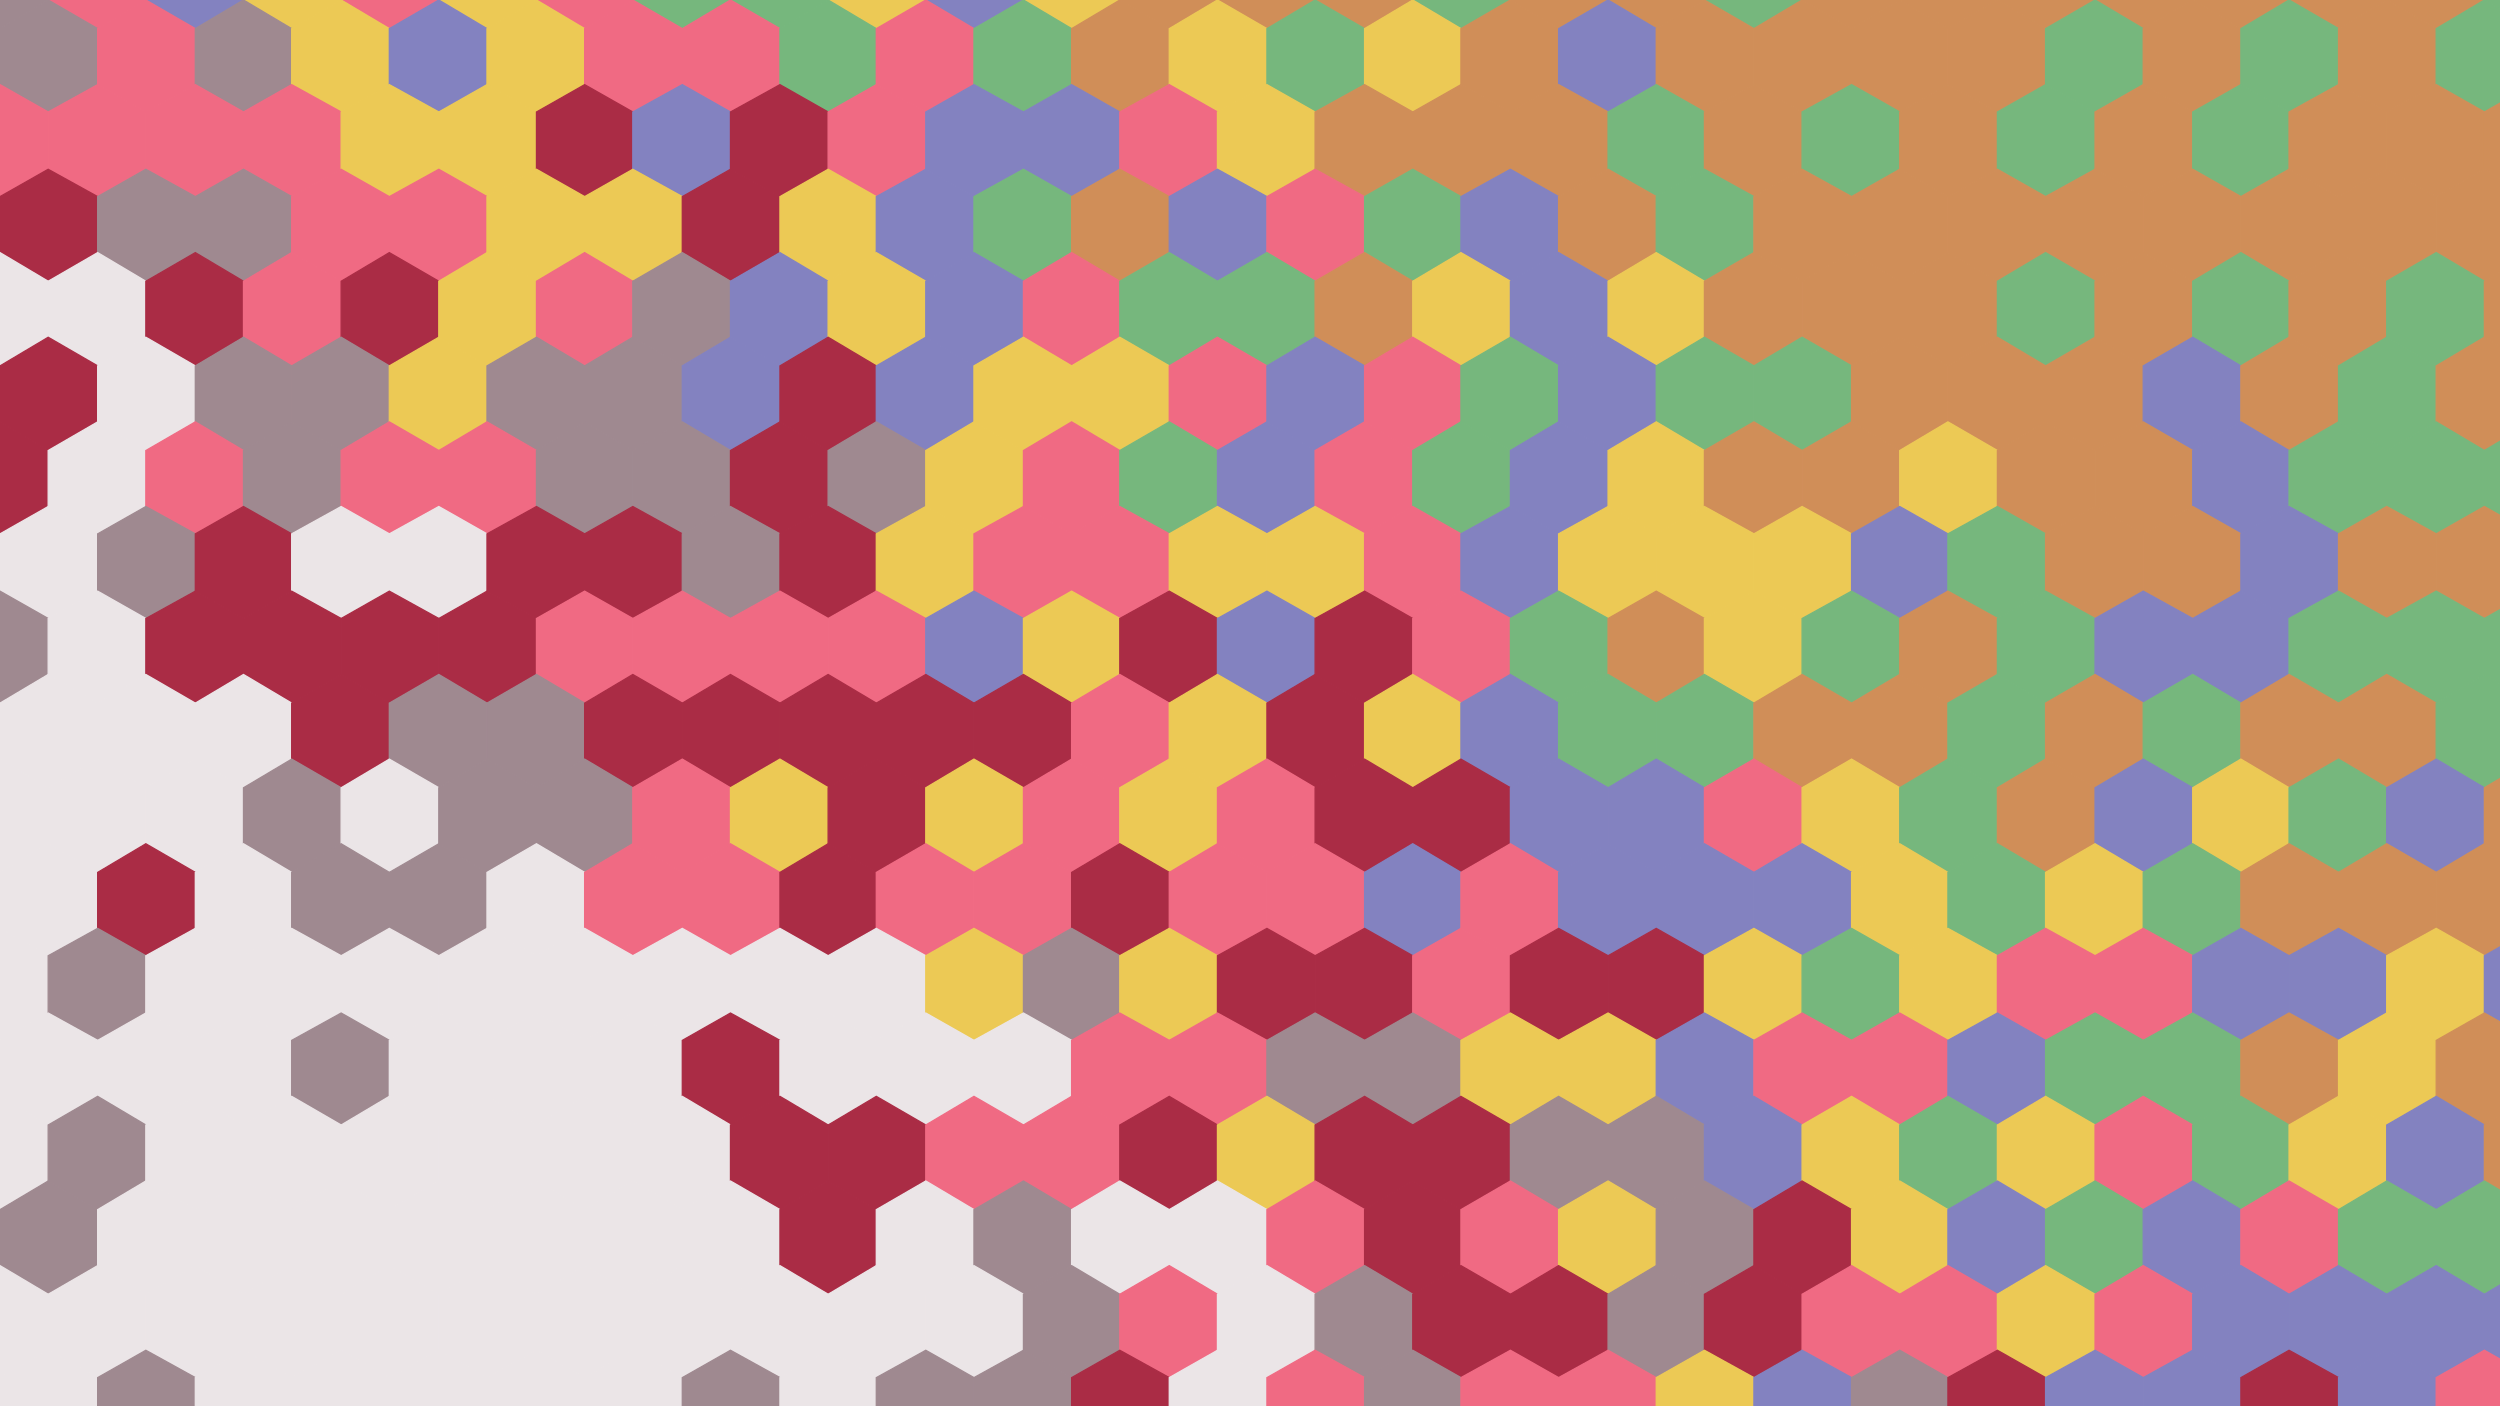 <svg xmlns="http://www.w3.org/2000/svg" version="1.1" xmlns:xlink="http://www.w3.org/1999/xlink" width="1920" height="1080" viewBox="0 0 1920 1080"><polygon points="37,-43 37,0 0,22 -37,0 -37,-43 0,-65" fill="#9f8990" stroke-width="1" stroke="#9f8990"></polygon><polygon points="112,-43 112,0 75,22 37,0 37,-43 75,-65" fill="#f06a83" stroke-width="1" stroke="#f06a83"></polygon><polygon points="187,-43 187,0 150,22 112,0 112,-43 150,-65" fill="#8382c0" stroke-width="1" stroke="#8382c0"></polygon><polygon points="262,-43 262,0 224,22 187,0 187,-43 224,-65" fill="#ecc955" stroke-width="1" stroke="#ecc955"></polygon><polygon points="337,-43 337,0 299,22 262,0 262,-43 299,-65" fill="#f06a83" stroke-width="1" stroke="#f06a83"></polygon><polygon points="412,-43 412,0 374,22 337,0 337,-43 374,-65" fill="#ecc955" stroke-width="1" stroke="#ecc955"></polygon><polygon points="486,-43 486,0 449,22 412,0 412,-43 449,-65" fill="#f06a83" stroke-width="1" stroke="#f06a83"></polygon><polygon points="561,-43 561,0 524,22 486,0 486,-43 524,-65" fill="#76b77d" stroke-width="1" stroke="#76b77d"></polygon><polygon points="636,-43 636,0 599,22 561,0 561,-43 599,-65" fill="#76b77d" stroke-width="1" stroke="#76b77d"></polygon><polygon points="711,-43 711,0 673,22 636,0 636,-43 673,-65" fill="#ecc955" stroke-width="1" stroke="#ecc955"></polygon><polygon points="786,-43 786,0 748,22 711,0 711,-43 748,-65" fill="#8382c0" stroke-width="1" stroke="#8382c0"></polygon><polygon points="860,-43 860,0 823,22 786,0 786,-43 823,-65" fill="#ecc955" stroke-width="1" stroke="#ecc955"></polygon><polygon points="935,-43 935,0 898,22 860,0 860,-43 898,-65" fill="#d08e58" stroke-width="1" stroke="#d08e58"></polygon><polygon points="1010,-43 1010,0 973,22 935,0 935,-43 973,-65" fill="#d08e58" stroke-width="1" stroke="#d08e58"></polygon><polygon points="1085,-43 1085,0 1048,22 1010,0 1010,-43 1048,-65" fill="#d08e58" stroke-width="1" stroke="#d08e58"></polygon><polygon points="1160,-43 1160,0 1122,22 1085,0 1085,-43 1122,-65" fill="#76b77d" stroke-width="1" stroke="#76b77d"></polygon><polygon points="1235,-43 1235,0 1197,22 1160,0 1160,-43 1197,-65" fill="#d08e58" stroke-width="1" stroke="#d08e58"></polygon><polygon points="1309,-43 1309,0 1272,22 1235,0 1235,-43 1272,-65" fill="#d08e58" stroke-width="1" stroke="#d08e58"></polygon><polygon points="1384,-43 1384,0 1347,22 1309,0 1309,-43 1347,-65" fill="#76b77d" stroke-width="1" stroke="#76b77d"></polygon><polygon points="1459,-43 1459,0 1422,22 1384,0 1384,-43 1422,-65" fill="#d08e58" stroke-width="1" stroke="#d08e58"></polygon><polygon points="1534,-43 1534,0 1496,22 1459,0 1459,-43 1496,-65" fill="#d08e58" stroke-width="1" stroke="#d08e58"></polygon><polygon points="1609,-43 1609,0 1571,22 1534,0 1534,-43 1571,-65" fill="#d08e58" stroke-width="1" stroke="#d08e58"></polygon><polygon points="1684,-43 1684,0 1646,22 1609,0 1609,-43 1646,-65" fill="#d08e58" stroke-width="1" stroke="#d08e58"></polygon><polygon points="1758,-43 1758,0 1721,22 1684,0 1684,-43 1721,-65" fill="#d08e58" stroke-width="1" stroke="#d08e58"></polygon><polygon points="1833,-43 1833,0 1796,22 1758,0 1758,-43 1796,-65" fill="#d08e58" stroke-width="1" stroke="#d08e58"></polygon><polygon points="1908,-43 1908,0 1871,22 1833,0 1833,-43 1871,-65" fill="#d08e58" stroke-width="1" stroke="#d08e58"></polygon><polygon points="1983,-43 1983,0 1945,22 1908,0 1908,-43 1945,-65" fill="#76b77d" stroke-width="1" stroke="#76b77d"></polygon><polygon points="75,22 75,65 37,86 0,65 0,22 37,0" fill="#9f8990" stroke-width="1" stroke="#9f8990"></polygon><polygon points="150,22 150,65 112,86 75,65 75,22 112,0" fill="#f06a83" stroke-width="1" stroke="#f06a83"></polygon><polygon points="224,22 224,65 187,86 150,65 150,22 187,0" fill="#9f8990" stroke-width="1" stroke="#9f8990"></polygon><polygon points="299,22 299,65 262,86 224,65 224,22 262,0" fill="#ecc955" stroke-width="1" stroke="#ecc955"></polygon><polygon points="374,22 374,65 337,86 299,65 299,22 337,0" fill="#8382c0" stroke-width="1" stroke="#8382c0"></polygon><polygon points="449,22 449,65 412,86 374,65 374,22 412,0" fill="#ecc955" stroke-width="1" stroke="#ecc955"></polygon><polygon points="524,22 524,65 486,86 449,65 449,22 486,0" fill="#f06a83" stroke-width="1" stroke="#f06a83"></polygon><polygon points="599,22 599,65 561,86 524,65 524,22 561,0" fill="#f06a83" stroke-width="1" stroke="#f06a83"></polygon><polygon points="673,22 673,65 636,86 599,65 599,22 636,0" fill="#76b77d" stroke-width="1" stroke="#76b77d"></polygon><polygon points="748,22 748,65 711,86 673,65 673,22 711,0" fill="#f06a83" stroke-width="1" stroke="#f06a83"></polygon><polygon points="823,22 823,65 786,86 748,65 748,22 786,0" fill="#76b77d" stroke-width="1" stroke="#76b77d"></polygon><polygon points="898,22 898,65 860,86 823,65 823,22 860,0" fill="#d08e58" stroke-width="1" stroke="#d08e58"></polygon><polygon points="973,22 973,65 935,86 898,65 898,22 935,0" fill="#ecc955" stroke-width="1" stroke="#ecc955"></polygon><polygon points="1048,22 1048,65 1010,86 973,65 973,22 1010,0" fill="#76b77d" stroke-width="1" stroke="#76b77d"></polygon><polygon points="1122,22 1122,65 1085,86 1048,65 1048,22 1085,0" fill="#ecc955" stroke-width="1" stroke="#ecc955"></polygon><polygon points="1197,22 1197,65 1160,86 1122,65 1122,22 1160,0" fill="#d08e58" stroke-width="1" stroke="#d08e58"></polygon><polygon points="1272,22 1272,65 1235,86 1197,65 1197,22 1235,0" fill="#8382c0" stroke-width="1" stroke="#8382c0"></polygon><polygon points="1347,22 1347,65 1309,86 1272,65 1272,22 1309,0" fill="#d08e58" stroke-width="1" stroke="#d08e58"></polygon><polygon points="1422,22 1422,65 1384,86 1347,65 1347,22 1384,0" fill="#d08e58" stroke-width="1" stroke="#d08e58"></polygon><polygon points="1496,22 1496,65 1459,86 1422,65 1422,22 1459,0" fill="#d08e58" stroke-width="1" stroke="#d08e58"></polygon><polygon points="1571,22 1571,65 1534,86 1496,65 1496,22 1534,0" fill="#d08e58" stroke-width="1" stroke="#d08e58"></polygon><polygon points="1646,22 1646,65 1609,86 1571,65 1571,22 1609,0" fill="#76b77d" stroke-width="1" stroke="#76b77d"></polygon><polygon points="1721,22 1721,65 1684,86 1646,65 1646,22 1684,0" fill="#d08e58" stroke-width="1" stroke="#d08e58"></polygon><polygon points="1796,22 1796,65 1758,86 1721,65 1721,22 1758,0" fill="#76b77d" stroke-width="1" stroke="#76b77d"></polygon><polygon points="1871,22 1871,65 1833,86 1796,65 1796,22 1833,0" fill="#d08e58" stroke-width="1" stroke="#d08e58"></polygon><polygon points="1945,22 1945,65 1908,86 1871,65 1871,22 1908,0" fill="#76b77d" stroke-width="1" stroke="#76b77d"></polygon><polygon points="2020,22 2020,65 1983,86 1945,65 1945,22 1983,0" fill="#d08e58" stroke-width="1" stroke="#d08e58"></polygon><polygon points="37,86 37,130 0,151 -37,130 -37,86 0,65" fill="#f06a83" stroke-width="1" stroke="#f06a83"></polygon><polygon points="112,86 112,130 75,151 37,130 37,86 75,65" fill="#f06a83" stroke-width="1" stroke="#f06a83"></polygon><polygon points="187,86 187,130 150,151 112,130 112,86 150,65" fill="#f06a83" stroke-width="1" stroke="#f06a83"></polygon><polygon points="262,86 262,130 224,151 187,130 187,86 224,65" fill="#f06a83" stroke-width="1" stroke="#f06a83"></polygon><polygon points="337,86 337,130 299,151 262,130 262,86 299,65" fill="#ecc955" stroke-width="1" stroke="#ecc955"></polygon><polygon points="412,86 412,130 374,151 337,130 337,86 374,65" fill="#ecc955" stroke-width="1" stroke="#ecc955"></polygon><polygon points="486,86 486,130 449,151 412,130 412,86 449,65" fill="#aa2c45" stroke-width="1" stroke="#aa2c45"></polygon><polygon points="561,86 561,130 524,151 486,130 486,86 524,65" fill="#8382c0" stroke-width="1" stroke="#8382c0"></polygon><polygon points="636,86 636,130 599,151 561,130 561,86 599,65" fill="#aa2c45" stroke-width="1" stroke="#aa2c45"></polygon><polygon points="711,86 711,130 673,151 636,130 636,86 673,65" fill="#f06a83" stroke-width="1" stroke="#f06a83"></polygon><polygon points="786,86 786,130 748,151 711,130 711,86 748,65" fill="#8382c0" stroke-width="1" stroke="#8382c0"></polygon><polygon points="860,86 860,130 823,151 786,130 786,86 823,65" fill="#8382c0" stroke-width="1" stroke="#8382c0"></polygon><polygon points="935,86 935,130 898,151 860,130 860,86 898,65" fill="#f06a83" stroke-width="1" stroke="#f06a83"></polygon><polygon points="1010,86 1010,130 973,151 935,130 935,86 973,65" fill="#ecc955" stroke-width="1" stroke="#ecc955"></polygon><polygon points="1085,86 1085,130 1048,151 1010,130 1010,86 1048,65" fill="#d08e58" stroke-width="1" stroke="#d08e58"></polygon><polygon points="1160,86 1160,130 1122,151 1085,130 1085,86 1122,65" fill="#d08e58" stroke-width="1" stroke="#d08e58"></polygon><polygon points="1235,86 1235,130 1197,151 1160,130 1160,86 1197,65" fill="#d08e58" stroke-width="1" stroke="#d08e58"></polygon><polygon points="1309,86 1309,130 1272,151 1235,130 1235,86 1272,65" fill="#76b77d" stroke-width="1" stroke="#76b77d"></polygon><polygon points="1384,86 1384,130 1347,151 1309,130 1309,86 1347,65" fill="#d08e58" stroke-width="1" stroke="#d08e58"></polygon><polygon points="1459,86 1459,130 1422,151 1384,130 1384,86 1422,65" fill="#76b77d" stroke-width="1" stroke="#76b77d"></polygon><polygon points="1534,86 1534,130 1496,151 1459,130 1459,86 1496,65" fill="#d08e58" stroke-width="1" stroke="#d08e58"></polygon><polygon points="1609,86 1609,130 1571,151 1534,130 1534,86 1571,65" fill="#76b77d" stroke-width="1" stroke="#76b77d"></polygon><polygon points="1684,86 1684,130 1646,151 1609,130 1609,86 1646,65" fill="#d08e58" stroke-width="1" stroke="#d08e58"></polygon><polygon points="1758,86 1758,130 1721,151 1684,130 1684,86 1721,65" fill="#76b77d" stroke-width="1" stroke="#76b77d"></polygon><polygon points="1833,86 1833,130 1796,151 1758,130 1758,86 1796,65" fill="#d08e58" stroke-width="1" stroke="#d08e58"></polygon><polygon points="1908,86 1908,130 1871,151 1833,130 1833,86 1871,65" fill="#d08e58" stroke-width="1" stroke="#d08e58"></polygon><polygon points="1983,86 1983,130 1945,151 1908,130 1908,86 1945,65" fill="#d08e58" stroke-width="1" stroke="#d08e58"></polygon><polygon points="75,151 75,194 37,216 0,194 0,151 37,130" fill="#aa2c45" stroke-width="1" stroke="#aa2c45"></polygon><polygon points="150,151 150,194 112,216 75,194 75,151 112,130" fill="#9f8990" stroke-width="1" stroke="#9f8990"></polygon><polygon points="224,151 224,194 187,216 150,194 150,151 187,130" fill="#9f8990" stroke-width="1" stroke="#9f8990"></polygon><polygon points="299,151 299,194 262,216 224,194 224,151 262,130" fill="#f06a83" stroke-width="1" stroke="#f06a83"></polygon><polygon points="374,151 374,194 337,216 299,194 299,151 337,130" fill="#f06a83" stroke-width="1" stroke="#f06a83"></polygon><polygon points="449,151 449,194 412,216 374,194 374,151 412,130" fill="#ecc955" stroke-width="1" stroke="#ecc955"></polygon><polygon points="524,151 524,194 486,216 449,194 449,151 486,130" fill="#ecc955" stroke-width="1" stroke="#ecc955"></polygon><polygon points="599,151 599,194 561,216 524,194 524,151 561,130" fill="#aa2c45" stroke-width="1" stroke="#aa2c45"></polygon><polygon points="673,151 673,194 636,216 599,194 599,151 636,130" fill="#ecc955" stroke-width="1" stroke="#ecc955"></polygon><polygon points="748,151 748,194 711,216 673,194 673,151 711,130" fill="#8382c0" stroke-width="1" stroke="#8382c0"></polygon><polygon points="823,151 823,194 786,216 748,194 748,151 786,130" fill="#76b77d" stroke-width="1" stroke="#76b77d"></polygon><polygon points="898,151 898,194 860,216 823,194 823,151 860,130" fill="#d08e58" stroke-width="1" stroke="#d08e58"></polygon><polygon points="973,151 973,194 935,216 898,194 898,151 935,130" fill="#8382c0" stroke-width="1" stroke="#8382c0"></polygon><polygon points="1048,151 1048,194 1010,216 973,194 973,151 1010,130" fill="#f06a83" stroke-width="1" stroke="#f06a83"></polygon><polygon points="1122,151 1122,194 1085,216 1048,194 1048,151 1085,130" fill="#76b77d" stroke-width="1" stroke="#76b77d"></polygon><polygon points="1197,151 1197,194 1160,216 1122,194 1122,151 1160,130" fill="#8382c0" stroke-width="1" stroke="#8382c0"></polygon><polygon points="1272,151 1272,194 1235,216 1197,194 1197,151 1235,130" fill="#d08e58" stroke-width="1" stroke="#d08e58"></polygon><polygon points="1347,151 1347,194 1309,216 1272,194 1272,151 1309,130" fill="#76b77d" stroke-width="1" stroke="#76b77d"></polygon><polygon points="1422,151 1422,194 1384,216 1347,194 1347,151 1384,130" fill="#d08e58" stroke-width="1" stroke="#d08e58"></polygon><polygon points="1496,151 1496,194 1459,216 1422,194 1422,151 1459,130" fill="#d08e58" stroke-width="1" stroke="#d08e58"></polygon><polygon points="1571,151 1571,194 1534,216 1496,194 1496,151 1534,130" fill="#d08e58" stroke-width="1" stroke="#d08e58"></polygon><polygon points="1646,151 1646,194 1609,216 1571,194 1571,151 1609,130" fill="#d08e58" stroke-width="1" stroke="#d08e58"></polygon><polygon points="1721,151 1721,194 1684,216 1646,194 1646,151 1684,130" fill="#d08e58" stroke-width="1" stroke="#d08e58"></polygon><polygon points="1796,151 1796,194 1758,216 1721,194 1721,151 1758,130" fill="#d08e58" stroke-width="1" stroke="#d08e58"></polygon><polygon points="1871,151 1871,194 1833,216 1796,194 1796,151 1833,130" fill="#d08e58" stroke-width="1" stroke="#d08e58"></polygon><polygon points="1945,151 1945,194 1908,216 1871,194 1871,151 1908,130" fill="#d08e58" stroke-width="1" stroke="#d08e58"></polygon><polygon points="2020,151 2020,194 1983,216 1945,194 1945,151 1983,130" fill="#d08e58" stroke-width="1" stroke="#d08e58"></polygon><polygon points="37,216 37,259 0,281 -37,259 -37,216 0,194" fill="#ebe5e7" stroke-width="1" stroke="#ebe5e7"></polygon><polygon points="112,216 112,259 75,281 37,259 37,216 75,194" fill="#ebe5e7" stroke-width="1" stroke="#ebe5e7"></polygon><polygon points="187,216 187,259 150,281 112,259 112,216 150,194" fill="#aa2c45" stroke-width="1" stroke="#aa2c45"></polygon><polygon points="262,216 262,259 224,281 187,259 187,216 224,194" fill="#f06a83" stroke-width="1" stroke="#f06a83"></polygon><polygon points="337,216 337,259 299,281 262,259 262,216 299,194" fill="#aa2c45" stroke-width="1" stroke="#aa2c45"></polygon><polygon points="412,216 412,259 374,281 337,259 337,216 374,194" fill="#ecc955" stroke-width="1" stroke="#ecc955"></polygon><polygon points="486,216 486,259 449,281 412,259 412,216 449,194" fill="#f06a83" stroke-width="1" stroke="#f06a83"></polygon><polygon points="561,216 561,259 524,281 486,259 486,216 524,194" fill="#9f8990" stroke-width="1" stroke="#9f8990"></polygon><polygon points="636,216 636,259 599,281 561,259 561,216 599,194" fill="#8382c0" stroke-width="1" stroke="#8382c0"></polygon><polygon points="711,216 711,259 673,281 636,259 636,216 673,194" fill="#ecc955" stroke-width="1" stroke="#ecc955"></polygon><polygon points="786,216 786,259 748,281 711,259 711,216 748,194" fill="#8382c0" stroke-width="1" stroke="#8382c0"></polygon><polygon points="860,216 860,259 823,281 786,259 786,216 823,194" fill="#f06a83" stroke-width="1" stroke="#f06a83"></polygon><polygon points="935,216 935,259 898,281 860,259 860,216 898,194" fill="#76b77d" stroke-width="1" stroke="#76b77d"></polygon><polygon points="1010,216 1010,259 973,281 935,259 935,216 973,194" fill="#76b77d" stroke-width="1" stroke="#76b77d"></polygon><polygon points="1085,216 1085,259 1048,281 1010,259 1010,216 1048,194" fill="#d08e58" stroke-width="1" stroke="#d08e58"></polygon><polygon points="1160,216 1160,259 1122,281 1085,259 1085,216 1122,194" fill="#ecc955" stroke-width="1" stroke="#ecc955"></polygon><polygon points="1235,216 1235,259 1197,281 1160,259 1160,216 1197,194" fill="#8382c0" stroke-width="1" stroke="#8382c0"></polygon><polygon points="1309,216 1309,259 1272,281 1235,259 1235,216 1272,194" fill="#ecc955" stroke-width="1" stroke="#ecc955"></polygon><polygon points="1384,216 1384,259 1347,281 1309,259 1309,216 1347,194" fill="#d08e58" stroke-width="1" stroke="#d08e58"></polygon><polygon points="1459,216 1459,259 1422,281 1384,259 1384,216 1422,194" fill="#d08e58" stroke-width="1" stroke="#d08e58"></polygon><polygon points="1534,216 1534,259 1496,281 1459,259 1459,216 1496,194" fill="#d08e58" stroke-width="1" stroke="#d08e58"></polygon><polygon points="1609,216 1609,259 1571,281 1534,259 1534,216 1571,194" fill="#76b77d" stroke-width="1" stroke="#76b77d"></polygon><polygon points="1684,216 1684,259 1646,281 1609,259 1609,216 1646,194" fill="#d08e58" stroke-width="1" stroke="#d08e58"></polygon><polygon points="1758,216 1758,259 1721,281 1684,259 1684,216 1721,194" fill="#76b77d" stroke-width="1" stroke="#76b77d"></polygon><polygon points="1833,216 1833,259 1796,281 1758,259 1758,216 1796,194" fill="#d08e58" stroke-width="1" stroke="#d08e58"></polygon><polygon points="1908,216 1908,259 1871,281 1833,259 1833,216 1871,194" fill="#76b77d" stroke-width="1" stroke="#76b77d"></polygon><polygon points="1983,216 1983,259 1945,281 1908,259 1908,216 1945,194" fill="#d08e58" stroke-width="1" stroke="#d08e58"></polygon><polygon points="75,281 75,324 37,346 0,324 0,281 37,259" fill="#aa2c45" stroke-width="1" stroke="#aa2c45"></polygon><polygon points="150,281 150,324 112,346 75,324 75,281 112,259" fill="#ebe5e7" stroke-width="1" stroke="#ebe5e7"></polygon><polygon points="224,281 224,324 187,346 150,324 150,281 187,259" fill="#9f8990" stroke-width="1" stroke="#9f8990"></polygon><polygon points="299,281 299,324 262,346 224,324 224,281 262,259" fill="#9f8990" stroke-width="1" stroke="#9f8990"></polygon><polygon points="374,281 374,324 337,346 299,324 299,281 337,259" fill="#ecc955" stroke-width="1" stroke="#ecc955"></polygon><polygon points="449,281 449,324 412,346 374,324 374,281 412,259" fill="#9f8990" stroke-width="1" stroke="#9f8990"></polygon><polygon points="524,281 524,324 486,346 449,324 449,281 486,259" fill="#9f8990" stroke-width="1" stroke="#9f8990"></polygon><polygon points="599,281 599,324 561,346 524,324 524,281 561,259" fill="#8382c0" stroke-width="1" stroke="#8382c0"></polygon><polygon points="673,281 673,324 636,346 599,324 599,281 636,259" fill="#aa2c45" stroke-width="1" stroke="#aa2c45"></polygon><polygon points="748,281 748,324 711,346 673,324 673,281 711,259" fill="#8382c0" stroke-width="1" stroke="#8382c0"></polygon><polygon points="823,281 823,324 786,346 748,324 748,281 786,259" fill="#ecc955" stroke-width="1" stroke="#ecc955"></polygon><polygon points="898,281 898,324 860,346 823,324 823,281 860,259" fill="#ecc955" stroke-width="1" stroke="#ecc955"></polygon><polygon points="973,281 973,324 935,346 898,324 898,281 935,259" fill="#f06a83" stroke-width="1" stroke="#f06a83"></polygon><polygon points="1048,281 1048,324 1010,346 973,324 973,281 1010,259" fill="#8382c0" stroke-width="1" stroke="#8382c0"></polygon><polygon points="1122,281 1122,324 1085,346 1048,324 1048,281 1085,259" fill="#f06a83" stroke-width="1" stroke="#f06a83"></polygon><polygon points="1197,281 1197,324 1160,346 1122,324 1122,281 1160,259" fill="#76b77d" stroke-width="1" stroke="#76b77d"></polygon><polygon points="1272,281 1272,324 1235,346 1197,324 1197,281 1235,259" fill="#8382c0" stroke-width="1" stroke="#8382c0"></polygon><polygon points="1347,281 1347,324 1309,346 1272,324 1272,281 1309,259" fill="#76b77d" stroke-width="1" stroke="#76b77d"></polygon><polygon points="1422,281 1422,324 1384,346 1347,324 1347,281 1384,259" fill="#76b77d" stroke-width="1" stroke="#76b77d"></polygon><polygon points="1496,281 1496,324 1459,346 1422,324 1422,281 1459,259" fill="#d08e58" stroke-width="1" stroke="#d08e58"></polygon><polygon points="1571,281 1571,324 1534,346 1496,324 1496,281 1534,259" fill="#d08e58" stroke-width="1" stroke="#d08e58"></polygon><polygon points="1646,281 1646,324 1609,346 1571,324 1571,281 1609,259" fill="#d08e58" stroke-width="1" stroke="#d08e58"></polygon><polygon points="1721,281 1721,324 1684,346 1646,324 1646,281 1684,259" fill="#8382c0" stroke-width="1" stroke="#8382c0"></polygon><polygon points="1796,281 1796,324 1758,346 1721,324 1721,281 1758,259" fill="#d08e58" stroke-width="1" stroke="#d08e58"></polygon><polygon points="1871,281 1871,324 1833,346 1796,324 1796,281 1833,259" fill="#76b77d" stroke-width="1" stroke="#76b77d"></polygon><polygon points="1945,281 1945,324 1908,346 1871,324 1871,281 1908,259" fill="#d08e58" stroke-width="1" stroke="#d08e58"></polygon><polygon points="2020,281 2020,324 1983,346 1945,324 1945,281 1983,259" fill="#d08e58" stroke-width="1" stroke="#d08e58"></polygon><polygon points="37,346 37,389 0,410 -37,389 -37,346 0,324" fill="#aa2c45" stroke-width="1" stroke="#aa2c45"></polygon><polygon points="112,346 112,389 75,410 37,389 37,346 75,324" fill="#ebe5e7" stroke-width="1" stroke="#ebe5e7"></polygon><polygon points="187,346 187,389 150,410 112,389 112,346 150,324" fill="#f06a83" stroke-width="1" stroke="#f06a83"></polygon><polygon points="262,346 262,389 224,410 187,389 187,346 224,324" fill="#9f8990" stroke-width="1" stroke="#9f8990"></polygon><polygon points="337,346 337,389 299,410 262,389 262,346 299,324" fill="#f06a83" stroke-width="1" stroke="#f06a83"></polygon><polygon points="412,346 412,389 374,410 337,389 337,346 374,324" fill="#f06a83" stroke-width="1" stroke="#f06a83"></polygon><polygon points="486,346 486,389 449,410 412,389 412,346 449,324" fill="#9f8990" stroke-width="1" stroke="#9f8990"></polygon><polygon points="561,346 561,389 524,410 486,389 486,346 524,324" fill="#9f8990" stroke-width="1" stroke="#9f8990"></polygon><polygon points="636,346 636,389 599,410 561,389 561,346 599,324" fill="#aa2c45" stroke-width="1" stroke="#aa2c45"></polygon><polygon points="711,346 711,389 673,410 636,389 636,346 673,324" fill="#9f8990" stroke-width="1" stroke="#9f8990"></polygon><polygon points="786,346 786,389 748,410 711,389 711,346 748,324" fill="#ecc955" stroke-width="1" stroke="#ecc955"></polygon><polygon points="860,346 860,389 823,410 786,389 786,346 823,324" fill="#f06a83" stroke-width="1" stroke="#f06a83"></polygon><polygon points="935,346 935,389 898,410 860,389 860,346 898,324" fill="#76b77d" stroke-width="1" stroke="#76b77d"></polygon><polygon points="1010,346 1010,389 973,410 935,389 935,346 973,324" fill="#8382c0" stroke-width="1" stroke="#8382c0"></polygon><polygon points="1085,346 1085,389 1048,410 1010,389 1010,346 1048,324" fill="#f06a83" stroke-width="1" stroke="#f06a83"></polygon><polygon points="1160,346 1160,389 1122,410 1085,389 1085,346 1122,324" fill="#76b77d" stroke-width="1" stroke="#76b77d"></polygon><polygon points="1235,346 1235,389 1197,410 1160,389 1160,346 1197,324" fill="#8382c0" stroke-width="1" stroke="#8382c0"></polygon><polygon points="1309,346 1309,389 1272,410 1235,389 1235,346 1272,324" fill="#ecc955" stroke-width="1" stroke="#ecc955"></polygon><polygon points="1384,346 1384,389 1347,410 1309,389 1309,346 1347,324" fill="#d08e58" stroke-width="1" stroke="#d08e58"></polygon><polygon points="1459,346 1459,389 1422,410 1384,389 1384,346 1422,324" fill="#d08e58" stroke-width="1" stroke="#d08e58"></polygon><polygon points="1534,346 1534,389 1496,410 1459,389 1459,346 1496,324" fill="#ecc955" stroke-width="1" stroke="#ecc955"></polygon><polygon points="1609,346 1609,389 1571,410 1534,389 1534,346 1571,324" fill="#d08e58" stroke-width="1" stroke="#d08e58"></polygon><polygon points="1684,346 1684,389 1646,410 1609,389 1609,346 1646,324" fill="#d08e58" stroke-width="1" stroke="#d08e58"></polygon><polygon points="1758,346 1758,389 1721,410 1684,389 1684,346 1721,324" fill="#8382c0" stroke-width="1" stroke="#8382c0"></polygon><polygon points="1833,346 1833,389 1796,410 1758,389 1758,346 1796,324" fill="#76b77d" stroke-width="1" stroke="#76b77d"></polygon><polygon points="1908,346 1908,389 1871,410 1833,389 1833,346 1871,324" fill="#76b77d" stroke-width="1" stroke="#76b77d"></polygon><polygon points="1983,346 1983,389 1945,410 1908,389 1908,346 1945,324" fill="#76b77d" stroke-width="1" stroke="#76b77d"></polygon><polygon points="75,410 75,454 37,475 0,454 0,410 37,389" fill="#ebe5e7" stroke-width="1" stroke="#ebe5e7"></polygon><polygon points="150,410 150,454 112,475 75,454 75,410 112,389" fill="#9f8990" stroke-width="1" stroke="#9f8990"></polygon><polygon points="224,410 224,454 187,475 150,454 150,410 187,389" fill="#aa2c45" stroke-width="1" stroke="#aa2c45"></polygon><polygon points="299,410 299,454 262,475 224,454 224,410 262,389" fill="#ebe5e7" stroke-width="1" stroke="#ebe5e7"></polygon><polygon points="374,410 374,454 337,475 299,454 299,410 337,389" fill="#ebe5e7" stroke-width="1" stroke="#ebe5e7"></polygon><polygon points="449,410 449,454 412,475 374,454 374,410 412,389" fill="#aa2c45" stroke-width="1" stroke="#aa2c45"></polygon><polygon points="524,410 524,454 486,475 449,454 449,410 486,389" fill="#aa2c45" stroke-width="1" stroke="#aa2c45"></polygon><polygon points="599,410 599,454 561,475 524,454 524,410 561,389" fill="#9f8990" stroke-width="1" stroke="#9f8990"></polygon><polygon points="673,410 673,454 636,475 599,454 599,410 636,389" fill="#aa2c45" stroke-width="1" stroke="#aa2c45"></polygon><polygon points="748,410 748,454 711,475 673,454 673,410 711,389" fill="#ecc955" stroke-width="1" stroke="#ecc955"></polygon><polygon points="823,410 823,454 786,475 748,454 748,410 786,389" fill="#f06a83" stroke-width="1" stroke="#f06a83"></polygon><polygon points="898,410 898,454 860,475 823,454 823,410 860,389" fill="#f06a83" stroke-width="1" stroke="#f06a83"></polygon><polygon points="973,410 973,454 935,475 898,454 898,410 935,389" fill="#ecc955" stroke-width="1" stroke="#ecc955"></polygon><polygon points="1048,410 1048,454 1010,475 973,454 973,410 1010,389" fill="#ecc955" stroke-width="1" stroke="#ecc955"></polygon><polygon points="1122,410 1122,454 1085,475 1048,454 1048,410 1085,389" fill="#f06a83" stroke-width="1" stroke="#f06a83"></polygon><polygon points="1197,410 1197,454 1160,475 1122,454 1122,410 1160,389" fill="#8382c0" stroke-width="1" stroke="#8382c0"></polygon><polygon points="1272,410 1272,454 1235,475 1197,454 1197,410 1235,389" fill="#ecc955" stroke-width="1" stroke="#ecc955"></polygon><polygon points="1347,410 1347,454 1309,475 1272,454 1272,410 1309,389" fill="#ecc955" stroke-width="1" stroke="#ecc955"></polygon><polygon points="1422,410 1422,454 1384,475 1347,454 1347,410 1384,389" fill="#ecc955" stroke-width="1" stroke="#ecc955"></polygon><polygon points="1496,410 1496,454 1459,475 1422,454 1422,410 1459,389" fill="#8382c0" stroke-width="1" stroke="#8382c0"></polygon><polygon points="1571,410 1571,454 1534,475 1496,454 1496,410 1534,389" fill="#76b77d" stroke-width="1" stroke="#76b77d"></polygon><polygon points="1646,410 1646,454 1609,475 1571,454 1571,410 1609,389" fill="#d08e58" stroke-width="1" stroke="#d08e58"></polygon><polygon points="1721,410 1721,454 1684,475 1646,454 1646,410 1684,389" fill="#d08e58" stroke-width="1" stroke="#d08e58"></polygon><polygon points="1796,410 1796,454 1758,475 1721,454 1721,410 1758,389" fill="#8382c0" stroke-width="1" stroke="#8382c0"></polygon><polygon points="1871,410 1871,454 1833,475 1796,454 1796,410 1833,389" fill="#d08e58" stroke-width="1" stroke="#d08e58"></polygon><polygon points="1945,410 1945,454 1908,475 1871,454 1871,410 1908,389" fill="#d08e58" stroke-width="1" stroke="#d08e58"></polygon><polygon points="2020,410 2020,454 1983,475 1945,454 1945,410 1983,389" fill="#d08e58" stroke-width="1" stroke="#d08e58"></polygon><polygon points="37,475 37,518 0,540 -37,518 -37,475 0,454" fill="#9f8990" stroke-width="1" stroke="#9f8990"></polygon><polygon points="112,475 112,518 75,540 37,518 37,475 75,454" fill="#ebe5e7" stroke-width="1" stroke="#ebe5e7"></polygon><polygon points="187,475 187,518 150,540 112,518 112,475 150,454" fill="#aa2c45" stroke-width="1" stroke="#aa2c45"></polygon><polygon points="262,475 262,518 224,540 187,518 187,475 224,454" fill="#aa2c45" stroke-width="1" stroke="#aa2c45"></polygon><polygon points="337,475 337,518 299,540 262,518 262,475 299,454" fill="#aa2c45" stroke-width="1" stroke="#aa2c45"></polygon><polygon points="412,475 412,518 374,540 337,518 337,475 374,454" fill="#aa2c45" stroke-width="1" stroke="#aa2c45"></polygon><polygon points="486,475 486,518 449,540 412,518 412,475 449,454" fill="#f06a83" stroke-width="1" stroke="#f06a83"></polygon><polygon points="561,475 561,518 524,540 486,518 486,475 524,454" fill="#f06a83" stroke-width="1" stroke="#f06a83"></polygon><polygon points="636,475 636,518 599,540 561,518 561,475 599,454" fill="#f06a83" stroke-width="1" stroke="#f06a83"></polygon><polygon points="711,475 711,518 673,540 636,518 636,475 673,454" fill="#f06a83" stroke-width="1" stroke="#f06a83"></polygon><polygon points="786,475 786,518 748,540 711,518 711,475 748,454" fill="#8382c0" stroke-width="1" stroke="#8382c0"></polygon><polygon points="860,475 860,518 823,540 786,518 786,475 823,454" fill="#ecc955" stroke-width="1" stroke="#ecc955"></polygon><polygon points="935,475 935,518 898,540 860,518 860,475 898,454" fill="#aa2c45" stroke-width="1" stroke="#aa2c45"></polygon><polygon points="1010,475 1010,518 973,540 935,518 935,475 973,454" fill="#8382c0" stroke-width="1" stroke="#8382c0"></polygon><polygon points="1085,475 1085,518 1048,540 1010,518 1010,475 1048,454" fill="#aa2c45" stroke-width="1" stroke="#aa2c45"></polygon><polygon points="1160,475 1160,518 1122,540 1085,518 1085,475 1122,454" fill="#f06a83" stroke-width="1" stroke="#f06a83"></polygon><polygon points="1235,475 1235,518 1197,540 1160,518 1160,475 1197,454" fill="#76b77d" stroke-width="1" stroke="#76b77d"></polygon><polygon points="1309,475 1309,518 1272,540 1235,518 1235,475 1272,454" fill="#d08e58" stroke-width="1" stroke="#d08e58"></polygon><polygon points="1384,475 1384,518 1347,540 1309,518 1309,475 1347,454" fill="#ecc955" stroke-width="1" stroke="#ecc955"></polygon><polygon points="1459,475 1459,518 1422,540 1384,518 1384,475 1422,454" fill="#76b77d" stroke-width="1" stroke="#76b77d"></polygon><polygon points="1534,475 1534,518 1496,540 1459,518 1459,475 1496,454" fill="#d08e58" stroke-width="1" stroke="#d08e58"></polygon><polygon points="1609,475 1609,518 1571,540 1534,518 1534,475 1571,454" fill="#76b77d" stroke-width="1" stroke="#76b77d"></polygon><polygon points="1684,475 1684,518 1646,540 1609,518 1609,475 1646,454" fill="#8382c0" stroke-width="1" stroke="#8382c0"></polygon><polygon points="1758,475 1758,518 1721,540 1684,518 1684,475 1721,454" fill="#8382c0" stroke-width="1" stroke="#8382c0"></polygon><polygon points="1833,475 1833,518 1796,540 1758,518 1758,475 1796,454" fill="#76b77d" stroke-width="1" stroke="#76b77d"></polygon><polygon points="1908,475 1908,518 1871,540 1833,518 1833,475 1871,454" fill="#76b77d" stroke-width="1" stroke="#76b77d"></polygon><polygon points="1983,475 1983,518 1945,540 1908,518 1908,475 1945,454" fill="#76b77d" stroke-width="1" stroke="#76b77d"></polygon><polygon points="75,540 75,583 37,605 0,583 0,540 37,518" fill="#ebe5e7" stroke-width="1" stroke="#ebe5e7"></polygon><polygon points="150,540 150,583 112,605 75,583 75,540 112,518" fill="#ebe5e7" stroke-width="1" stroke="#ebe5e7"></polygon><polygon points="224,540 224,583 187,605 150,583 150,540 187,518" fill="#ebe5e7" stroke-width="1" stroke="#ebe5e7"></polygon><polygon points="299,540 299,583 262,605 224,583 224,540 262,518" fill="#aa2c45" stroke-width="1" stroke="#aa2c45"></polygon><polygon points="374,540 374,583 337,605 299,583 299,540 337,518" fill="#9f8990" stroke-width="1" stroke="#9f8990"></polygon><polygon points="449,540 449,583 412,605 374,583 374,540 412,518" fill="#9f8990" stroke-width="1" stroke="#9f8990"></polygon><polygon points="524,540 524,583 486,605 449,583 449,540 486,518" fill="#aa2c45" stroke-width="1" stroke="#aa2c45"></polygon><polygon points="599,540 599,583 561,605 524,583 524,540 561,518" fill="#aa2c45" stroke-width="1" stroke="#aa2c45"></polygon><polygon points="673,540 673,583 636,605 599,583 599,540 636,518" fill="#aa2c45" stroke-width="1" stroke="#aa2c45"></polygon><polygon points="748,540 748,583 711,605 673,583 673,540 711,518" fill="#aa2c45" stroke-width="1" stroke="#aa2c45"></polygon><polygon points="823,540 823,583 786,605 748,583 748,540 786,518" fill="#aa2c45" stroke-width="1" stroke="#aa2c45"></polygon><polygon points="898,540 898,583 860,605 823,583 823,540 860,518" fill="#f06a83" stroke-width="1" stroke="#f06a83"></polygon><polygon points="973,540 973,583 935,605 898,583 898,540 935,518" fill="#ecc955" stroke-width="1" stroke="#ecc955"></polygon><polygon points="1048,540 1048,583 1010,605 973,583 973,540 1010,518" fill="#aa2c45" stroke-width="1" stroke="#aa2c45"></polygon><polygon points="1122,540 1122,583 1085,605 1048,583 1048,540 1085,518" fill="#ecc955" stroke-width="1" stroke="#ecc955"></polygon><polygon points="1197,540 1197,583 1160,605 1122,583 1122,540 1160,518" fill="#8382c0" stroke-width="1" stroke="#8382c0"></polygon><polygon points="1272,540 1272,583 1235,605 1197,583 1197,540 1235,518" fill="#76b77d" stroke-width="1" stroke="#76b77d"></polygon><polygon points="1347,540 1347,583 1309,605 1272,583 1272,540 1309,518" fill="#76b77d" stroke-width="1" stroke="#76b77d"></polygon><polygon points="1422,540 1422,583 1384,605 1347,583 1347,540 1384,518" fill="#d08e58" stroke-width="1" stroke="#d08e58"></polygon><polygon points="1496,540 1496,583 1459,605 1422,583 1422,540 1459,518" fill="#d08e58" stroke-width="1" stroke="#d08e58"></polygon><polygon points="1571,540 1571,583 1534,605 1496,583 1496,540 1534,518" fill="#76b77d" stroke-width="1" stroke="#76b77d"></polygon><polygon points="1646,540 1646,583 1609,605 1571,583 1571,540 1609,518" fill="#d08e58" stroke-width="1" stroke="#d08e58"></polygon><polygon points="1721,540 1721,583 1684,605 1646,583 1646,540 1684,518" fill="#76b77d" stroke-width="1" stroke="#76b77d"></polygon><polygon points="1796,540 1796,583 1758,605 1721,583 1721,540 1758,518" fill="#d08e58" stroke-width="1" stroke="#d08e58"></polygon><polygon points="1871,540 1871,583 1833,605 1796,583 1796,540 1833,518" fill="#d08e58" stroke-width="1" stroke="#d08e58"></polygon><polygon points="1945,540 1945,583 1908,605 1871,583 1871,540 1908,518" fill="#76b77d" stroke-width="1" stroke="#76b77d"></polygon><polygon points="2020,540 2020,583 1983,605 1945,583 1945,540 1983,518" fill="#d08e58" stroke-width="1" stroke="#d08e58"></polygon><polygon points="37,605 37,648 0,670 -37,648 -37,605 0,583" fill="#ebe5e7" stroke-width="1" stroke="#ebe5e7"></polygon><polygon points="112,605 112,648 75,670 37,648 37,605 75,583" fill="#ebe5e7" stroke-width="1" stroke="#ebe5e7"></polygon><polygon points="187,605 187,648 150,670 112,648 112,605 150,583" fill="#ebe5e7" stroke-width="1" stroke="#ebe5e7"></polygon><polygon points="262,605 262,648 224,670 187,648 187,605 224,583" fill="#9f8990" stroke-width="1" stroke="#9f8990"></polygon><polygon points="337,605 337,648 299,670 262,648 262,605 299,583" fill="#ebe5e7" stroke-width="1" stroke="#ebe5e7"></polygon><polygon points="412,605 412,648 374,670 337,648 337,605 374,583" fill="#9f8990" stroke-width="1" stroke="#9f8990"></polygon><polygon points="486,605 486,648 449,670 412,648 412,605 449,583" fill="#9f8990" stroke-width="1" stroke="#9f8990"></polygon><polygon points="561,605 561,648 524,670 486,648 486,605 524,583" fill="#f06a83" stroke-width="1" stroke="#f06a83"></polygon><polygon points="636,605 636,648 599,670 561,648 561,605 599,583" fill="#ecc955" stroke-width="1" stroke="#ecc955"></polygon><polygon points="711,605 711,648 673,670 636,648 636,605 673,583" fill="#aa2c45" stroke-width="1" stroke="#aa2c45"></polygon><polygon points="786,605 786,648 748,670 711,648 711,605 748,583" fill="#ecc955" stroke-width="1" stroke="#ecc955"></polygon><polygon points="860,605 860,648 823,670 786,648 786,605 823,583" fill="#f06a83" stroke-width="1" stroke="#f06a83"></polygon><polygon points="935,605 935,648 898,670 860,648 860,605 898,583" fill="#ecc955" stroke-width="1" stroke="#ecc955"></polygon><polygon points="1010,605 1010,648 973,670 935,648 935,605 973,583" fill="#f06a83" stroke-width="1" stroke="#f06a83"></polygon><polygon points="1085,605 1085,648 1048,670 1010,648 1010,605 1048,583" fill="#aa2c45" stroke-width="1" stroke="#aa2c45"></polygon><polygon points="1160,605 1160,648 1122,670 1085,648 1085,605 1122,583" fill="#aa2c45" stroke-width="1" stroke="#aa2c45"></polygon><polygon points="1235,605 1235,648 1197,670 1160,648 1160,605 1197,583" fill="#8382c0" stroke-width="1" stroke="#8382c0"></polygon><polygon points="1309,605 1309,648 1272,670 1235,648 1235,605 1272,583" fill="#8382c0" stroke-width="1" stroke="#8382c0"></polygon><polygon points="1384,605 1384,648 1347,670 1309,648 1309,605 1347,583" fill="#f06a83" stroke-width="1" stroke="#f06a83"></polygon><polygon points="1459,605 1459,648 1422,670 1384,648 1384,605 1422,583" fill="#ecc955" stroke-width="1" stroke="#ecc955"></polygon><polygon points="1534,605 1534,648 1496,670 1459,648 1459,605 1496,583" fill="#76b77d" stroke-width="1" stroke="#76b77d"></polygon><polygon points="1609,605 1609,648 1571,670 1534,648 1534,605 1571,583" fill="#d08e58" stroke-width="1" stroke="#d08e58"></polygon><polygon points="1684,605 1684,648 1646,670 1609,648 1609,605 1646,583" fill="#8382c0" stroke-width="1" stroke="#8382c0"></polygon><polygon points="1758,605 1758,648 1721,670 1684,648 1684,605 1721,583" fill="#ecc955" stroke-width="1" stroke="#ecc955"></polygon><polygon points="1833,605 1833,648 1796,670 1758,648 1758,605 1796,583" fill="#76b77d" stroke-width="1" stroke="#76b77d"></polygon><polygon points="1908,605 1908,648 1871,670 1833,648 1833,605 1871,583" fill="#8382c0" stroke-width="1" stroke="#8382c0"></polygon><polygon points="1983,605 1983,648 1945,670 1908,648 1908,605 1945,583" fill="#d08e58" stroke-width="1" stroke="#d08e58"></polygon><polygon points="75,670 75,713 37,734 0,713 0,670 37,648" fill="#ebe5e7" stroke-width="1" stroke="#ebe5e7"></polygon><polygon points="150,670 150,713 112,734 75,713 75,670 112,648" fill="#aa2c45" stroke-width="1" stroke="#aa2c45"></polygon><polygon points="224,670 224,713 187,734 150,713 150,670 187,648" fill="#ebe5e7" stroke-width="1" stroke="#ebe5e7"></polygon><polygon points="299,670 299,713 262,734 224,713 224,670 262,648" fill="#9f8990" stroke-width="1" stroke="#9f8990"></polygon><polygon points="374,670 374,713 337,734 299,713 299,670 337,648" fill="#9f8990" stroke-width="1" stroke="#9f8990"></polygon><polygon points="449,670 449,713 412,734 374,713 374,670 412,648" fill="#ebe5e7" stroke-width="1" stroke="#ebe5e7"></polygon><polygon points="524,670 524,713 486,734 449,713 449,670 486,648" fill="#f06a83" stroke-width="1" stroke="#f06a83"></polygon><polygon points="599,670 599,713 561,734 524,713 524,670 561,648" fill="#f06a83" stroke-width="1" stroke="#f06a83"></polygon><polygon points="673,670 673,713 636,734 599,713 599,670 636,648" fill="#aa2c45" stroke-width="1" stroke="#aa2c45"></polygon><polygon points="748,670 748,713 711,734 673,713 673,670 711,648" fill="#f06a83" stroke-width="1" stroke="#f06a83"></polygon><polygon points="823,670 823,713 786,734 748,713 748,670 786,648" fill="#f06a83" stroke-width="1" stroke="#f06a83"></polygon><polygon points="898,670 898,713 860,734 823,713 823,670 860,648" fill="#aa2c45" stroke-width="1" stroke="#aa2c45"></polygon><polygon points="973,670 973,713 935,734 898,713 898,670 935,648" fill="#f06a83" stroke-width="1" stroke="#f06a83"></polygon><polygon points="1048,670 1048,713 1010,734 973,713 973,670 1010,648" fill="#f06a83" stroke-width="1" stroke="#f06a83"></polygon><polygon points="1122,670 1122,713 1085,734 1048,713 1048,670 1085,648" fill="#8382c0" stroke-width="1" stroke="#8382c0"></polygon><polygon points="1197,670 1197,713 1160,734 1122,713 1122,670 1160,648" fill="#f06a83" stroke-width="1" stroke="#f06a83"></polygon><polygon points="1272,670 1272,713 1235,734 1197,713 1197,670 1235,648" fill="#8382c0" stroke-width="1" stroke="#8382c0"></polygon><polygon points="1347,670 1347,713 1309,734 1272,713 1272,670 1309,648" fill="#8382c0" stroke-width="1" stroke="#8382c0"></polygon><polygon points="1422,670 1422,713 1384,734 1347,713 1347,670 1384,648" fill="#8382c0" stroke-width="1" stroke="#8382c0"></polygon><polygon points="1496,670 1496,713 1459,734 1422,713 1422,670 1459,648" fill="#ecc955" stroke-width="1" stroke="#ecc955"></polygon><polygon points="1571,670 1571,713 1534,734 1496,713 1496,670 1534,648" fill="#76b77d" stroke-width="1" stroke="#76b77d"></polygon><polygon points="1646,670 1646,713 1609,734 1571,713 1571,670 1609,648" fill="#ecc955" stroke-width="1" stroke="#ecc955"></polygon><polygon points="1721,670 1721,713 1684,734 1646,713 1646,670 1684,648" fill="#76b77d" stroke-width="1" stroke="#76b77d"></polygon><polygon points="1796,670 1796,713 1758,734 1721,713 1721,670 1758,648" fill="#d08e58" stroke-width="1" stroke="#d08e58"></polygon><polygon points="1871,670 1871,713 1833,734 1796,713 1796,670 1833,648" fill="#d08e58" stroke-width="1" stroke="#d08e58"></polygon><polygon points="1945,670 1945,713 1908,734 1871,713 1871,670 1908,648" fill="#d08e58" stroke-width="1" stroke="#d08e58"></polygon><polygon points="2020,670 2020,713 1983,734 1945,713 1945,670 1983,648" fill="#d08e58" stroke-width="1" stroke="#d08e58"></polygon><polygon points="37,734 37,778 0,799 -37,778 -37,734 0,713" fill="#ebe5e7" stroke-width="1" stroke="#ebe5e7"></polygon><polygon points="112,734 112,778 75,799 37,778 37,734 75,713" fill="#9f8990" stroke-width="1" stroke="#9f8990"></polygon><polygon points="187,734 187,778 150,799 112,778 112,734 150,713" fill="#ebe5e7" stroke-width="1" stroke="#ebe5e7"></polygon><polygon points="262,734 262,778 224,799 187,778 187,734 224,713" fill="#ebe5e7" stroke-width="1" stroke="#ebe5e7"></polygon><polygon points="337,734 337,778 299,799 262,778 262,734 299,713" fill="#ebe5e7" stroke-width="1" stroke="#ebe5e7"></polygon><polygon points="412,734 412,778 374,799 337,778 337,734 374,713" fill="#ebe5e7" stroke-width="1" stroke="#ebe5e7"></polygon><polygon points="486,734 486,778 449,799 412,778 412,734 449,713" fill="#ebe5e7" stroke-width="1" stroke="#ebe5e7"></polygon><polygon points="561,734 561,778 524,799 486,778 486,734 524,713" fill="#ebe5e7" stroke-width="1" stroke="#ebe5e7"></polygon><polygon points="636,734 636,778 599,799 561,778 561,734 599,713" fill="#ebe5e7" stroke-width="1" stroke="#ebe5e7"></polygon><polygon points="711,734 711,778 673,799 636,778 636,734 673,713" fill="#ebe5e7" stroke-width="1" stroke="#ebe5e7"></polygon><polygon points="786,734 786,778 748,799 711,778 711,734 748,713" fill="#ecc955" stroke-width="1" stroke="#ecc955"></polygon><polygon points="860,734 860,778 823,799 786,778 786,734 823,713" fill="#9f8990" stroke-width="1" stroke="#9f8990"></polygon><polygon points="935,734 935,778 898,799 860,778 860,734 898,713" fill="#ecc955" stroke-width="1" stroke="#ecc955"></polygon><polygon points="1010,734 1010,778 973,799 935,778 935,734 973,713" fill="#aa2c45" stroke-width="1" stroke="#aa2c45"></polygon><polygon points="1085,734 1085,778 1048,799 1010,778 1010,734 1048,713" fill="#aa2c45" stroke-width="1" stroke="#aa2c45"></polygon><polygon points="1160,734 1160,778 1122,799 1085,778 1085,734 1122,713" fill="#f06a83" stroke-width="1" stroke="#f06a83"></polygon><polygon points="1235,734 1235,778 1197,799 1160,778 1160,734 1197,713" fill="#aa2c45" stroke-width="1" stroke="#aa2c45"></polygon><polygon points="1309,734 1309,778 1272,799 1235,778 1235,734 1272,713" fill="#aa2c45" stroke-width="1" stroke="#aa2c45"></polygon><polygon points="1384,734 1384,778 1347,799 1309,778 1309,734 1347,713" fill="#ecc955" stroke-width="1" stroke="#ecc955"></polygon><polygon points="1459,734 1459,778 1422,799 1384,778 1384,734 1422,713" fill="#76b77d" stroke-width="1" stroke="#76b77d"></polygon><polygon points="1534,734 1534,778 1496,799 1459,778 1459,734 1496,713" fill="#ecc955" stroke-width="1" stroke="#ecc955"></polygon><polygon points="1609,734 1609,778 1571,799 1534,778 1534,734 1571,713" fill="#f06a83" stroke-width="1" stroke="#f06a83"></polygon><polygon points="1684,734 1684,778 1646,799 1609,778 1609,734 1646,713" fill="#f06a83" stroke-width="1" stroke="#f06a83"></polygon><polygon points="1758,734 1758,778 1721,799 1684,778 1684,734 1721,713" fill="#8382c0" stroke-width="1" stroke="#8382c0"></polygon><polygon points="1833,734 1833,778 1796,799 1758,778 1758,734 1796,713" fill="#8382c0" stroke-width="1" stroke="#8382c0"></polygon><polygon points="1908,734 1908,778 1871,799 1833,778 1833,734 1871,713" fill="#ecc955" stroke-width="1" stroke="#ecc955"></polygon><polygon points="1983,734 1983,778 1945,799 1908,778 1908,734 1945,713" fill="#8382c0" stroke-width="1" stroke="#8382c0"></polygon><polygon points="75,799 75,842 37,864 0,842 0,799 37,778" fill="#ebe5e7" stroke-width="1" stroke="#ebe5e7"></polygon><polygon points="150,799 150,842 112,864 75,842 75,799 112,778" fill="#ebe5e7" stroke-width="1" stroke="#ebe5e7"></polygon><polygon points="224,799 224,842 187,864 150,842 150,799 187,778" fill="#ebe5e7" stroke-width="1" stroke="#ebe5e7"></polygon><polygon points="299,799 299,842 262,864 224,842 224,799 262,778" fill="#9f8990" stroke-width="1" stroke="#9f8990"></polygon><polygon points="374,799 374,842 337,864 299,842 299,799 337,778" fill="#ebe5e7" stroke-width="1" stroke="#ebe5e7"></polygon><polygon points="449,799 449,842 412,864 374,842 374,799 412,778" fill="#ebe5e7" stroke-width="1" stroke="#ebe5e7"></polygon><polygon points="524,799 524,842 486,864 449,842 449,799 486,778" fill="#ebe5e7" stroke-width="1" stroke="#ebe5e7"></polygon><polygon points="599,799 599,842 561,864 524,842 524,799 561,778" fill="#aa2c45" stroke-width="1" stroke="#aa2c45"></polygon><polygon points="673,799 673,842 636,864 599,842 599,799 636,778" fill="#ebe5e7" stroke-width="1" stroke="#ebe5e7"></polygon><polygon points="748,799 748,842 711,864 673,842 673,799 711,778" fill="#ebe5e7" stroke-width="1" stroke="#ebe5e7"></polygon><polygon points="823,799 823,842 786,864 748,842 748,799 786,778" fill="#ebe5e7" stroke-width="1" stroke="#ebe5e7"></polygon><polygon points="898,799 898,842 860,864 823,842 823,799 860,778" fill="#f06a83" stroke-width="1" stroke="#f06a83"></polygon><polygon points="973,799 973,842 935,864 898,842 898,799 935,778" fill="#f06a83" stroke-width="1" stroke="#f06a83"></polygon><polygon points="1048,799 1048,842 1010,864 973,842 973,799 1010,778" fill="#9f8990" stroke-width="1" stroke="#9f8990"></polygon><polygon points="1122,799 1122,842 1085,864 1048,842 1048,799 1085,778" fill="#9f8990" stroke-width="1" stroke="#9f8990"></polygon><polygon points="1197,799 1197,842 1160,864 1122,842 1122,799 1160,778" fill="#ecc955" stroke-width="1" stroke="#ecc955"></polygon><polygon points="1272,799 1272,842 1235,864 1197,842 1197,799 1235,778" fill="#ecc955" stroke-width="1" stroke="#ecc955"></polygon><polygon points="1347,799 1347,842 1309,864 1272,842 1272,799 1309,778" fill="#8382c0" stroke-width="1" stroke="#8382c0"></polygon><polygon points="1422,799 1422,842 1384,864 1347,842 1347,799 1384,778" fill="#f06a83" stroke-width="1" stroke="#f06a83"></polygon><polygon points="1496,799 1496,842 1459,864 1422,842 1422,799 1459,778" fill="#f06a83" stroke-width="1" stroke="#f06a83"></polygon><polygon points="1571,799 1571,842 1534,864 1496,842 1496,799 1534,778" fill="#8382c0" stroke-width="1" stroke="#8382c0"></polygon><polygon points="1646,799 1646,842 1609,864 1571,842 1571,799 1609,778" fill="#76b77d" stroke-width="1" stroke="#76b77d"></polygon><polygon points="1721,799 1721,842 1684,864 1646,842 1646,799 1684,778" fill="#76b77d" stroke-width="1" stroke="#76b77d"></polygon><polygon points="1796,799 1796,842 1758,864 1721,842 1721,799 1758,778" fill="#d08e58" stroke-width="1" stroke="#d08e58"></polygon><polygon points="1871,799 1871,842 1833,864 1796,842 1796,799 1833,778" fill="#ecc955" stroke-width="1" stroke="#ecc955"></polygon><polygon points="1945,799 1945,842 1908,864 1871,842 1871,799 1908,778" fill="#d08e58" stroke-width="1" stroke="#d08e58"></polygon><polygon points="2020,799 2020,842 1983,864 1945,842 1945,799 1983,778" fill="#ecc955" stroke-width="1" stroke="#ecc955"></polygon><polygon points="37,864 37,907 0,929 -37,907 -37,864 0,842" fill="#ebe5e7" stroke-width="1" stroke="#ebe5e7"></polygon><polygon points="112,864 112,907 75,929 37,907 37,864 75,842" fill="#9f8990" stroke-width="1" stroke="#9f8990"></polygon><polygon points="187,864 187,907 150,929 112,907 112,864 150,842" fill="#ebe5e7" stroke-width="1" stroke="#ebe5e7"></polygon><polygon points="262,864 262,907 224,929 187,907 187,864 224,842" fill="#ebe5e7" stroke-width="1" stroke="#ebe5e7"></polygon><polygon points="337,864 337,907 299,929 262,907 262,864 299,842" fill="#ebe5e7" stroke-width="1" stroke="#ebe5e7"></polygon><polygon points="412,864 412,907 374,929 337,907 337,864 374,842" fill="#ebe5e7" stroke-width="1" stroke="#ebe5e7"></polygon><polygon points="486,864 486,907 449,929 412,907 412,864 449,842" fill="#ebe5e7" stroke-width="1" stroke="#ebe5e7"></polygon><polygon points="561,864 561,907 524,929 486,907 486,864 524,842" fill="#ebe5e7" stroke-width="1" stroke="#ebe5e7"></polygon><polygon points="636,864 636,907 599,929 561,907 561,864 599,842" fill="#aa2c45" stroke-width="1" stroke="#aa2c45"></polygon><polygon points="711,864 711,907 673,929 636,907 636,864 673,842" fill="#aa2c45" stroke-width="1" stroke="#aa2c45"></polygon><polygon points="786,864 786,907 748,929 711,907 711,864 748,842" fill="#f06a83" stroke-width="1" stroke="#f06a83"></polygon><polygon points="860,864 860,907 823,929 786,907 786,864 823,842" fill="#f06a83" stroke-width="1" stroke="#f06a83"></polygon><polygon points="935,864 935,907 898,929 860,907 860,864 898,842" fill="#aa2c45" stroke-width="1" stroke="#aa2c45"></polygon><polygon points="1010,864 1010,907 973,929 935,907 935,864 973,842" fill="#ecc955" stroke-width="1" stroke="#ecc955"></polygon><polygon points="1085,864 1085,907 1048,929 1010,907 1010,864 1048,842" fill="#aa2c45" stroke-width="1" stroke="#aa2c45"></polygon><polygon points="1160,864 1160,907 1122,929 1085,907 1085,864 1122,842" fill="#aa2c45" stroke-width="1" stroke="#aa2c45"></polygon><polygon points="1235,864 1235,907 1197,929 1160,907 1160,864 1197,842" fill="#9f8990" stroke-width="1" stroke="#9f8990"></polygon><polygon points="1309,864 1309,907 1272,929 1235,907 1235,864 1272,842" fill="#9f8990" stroke-width="1" stroke="#9f8990"></polygon><polygon points="1384,864 1384,907 1347,929 1309,907 1309,864 1347,842" fill="#8382c0" stroke-width="1" stroke="#8382c0"></polygon><polygon points="1459,864 1459,907 1422,929 1384,907 1384,864 1422,842" fill="#ecc955" stroke-width="1" stroke="#ecc955"></polygon><polygon points="1534,864 1534,907 1496,929 1459,907 1459,864 1496,842" fill="#76b77d" stroke-width="1" stroke="#76b77d"></polygon><polygon points="1609,864 1609,907 1571,929 1534,907 1534,864 1571,842" fill="#ecc955" stroke-width="1" stroke="#ecc955"></polygon><polygon points="1684,864 1684,907 1646,929 1609,907 1609,864 1646,842" fill="#f06a83" stroke-width="1" stroke="#f06a83"></polygon><polygon points="1758,864 1758,907 1721,929 1684,907 1684,864 1721,842" fill="#76b77d" stroke-width="1" stroke="#76b77d"></polygon><polygon points="1833,864 1833,907 1796,929 1758,907 1758,864 1796,842" fill="#ecc955" stroke-width="1" stroke="#ecc955"></polygon><polygon points="1908,864 1908,907 1871,929 1833,907 1833,864 1871,842" fill="#8382c0" stroke-width="1" stroke="#8382c0"></polygon><polygon points="1983,864 1983,907 1945,929 1908,907 1908,864 1945,842" fill="#d08e58" stroke-width="1" stroke="#d08e58"></polygon><polygon points="75,929 75,972 37,994 0,972 0,929 37,907" fill="#9f8990" stroke-width="1" stroke="#9f8990"></polygon><polygon points="150,929 150,972 112,994 75,972 75,929 112,907" fill="#ebe5e7" stroke-width="1" stroke="#ebe5e7"></polygon><polygon points="224,929 224,972 187,994 150,972 150,929 187,907" fill="#ebe5e7" stroke-width="1" stroke="#ebe5e7"></polygon><polygon points="299,929 299,972 262,994 224,972 224,929 262,907" fill="#ebe5e7" stroke-width="1" stroke="#ebe5e7"></polygon><polygon points="374,929 374,972 337,994 299,972 299,929 337,907" fill="#ebe5e7" stroke-width="1" stroke="#ebe5e7"></polygon><polygon points="449,929 449,972 412,994 374,972 374,929 412,907" fill="#ebe5e7" stroke-width="1" stroke="#ebe5e7"></polygon><polygon points="524,929 524,972 486,994 449,972 449,929 486,907" fill="#ebe5e7" stroke-width="1" stroke="#ebe5e7"></polygon><polygon points="599,929 599,972 561,994 524,972 524,929 561,907" fill="#ebe5e7" stroke-width="1" stroke="#ebe5e7"></polygon><polygon points="673,929 673,972 636,994 599,972 599,929 636,907" fill="#aa2c45" stroke-width="1" stroke="#aa2c45"></polygon><polygon points="748,929 748,972 711,994 673,972 673,929 711,907" fill="#ebe5e7" stroke-width="1" stroke="#ebe5e7"></polygon><polygon points="823,929 823,972 786,994 748,972 748,929 786,907" fill="#9f8990" stroke-width="1" stroke="#9f8990"></polygon><polygon points="898,929 898,972 860,994 823,972 823,929 860,907" fill="#ebe5e7" stroke-width="1" stroke="#ebe5e7"></polygon><polygon points="973,929 973,972 935,994 898,972 898,929 935,907" fill="#ebe5e7" stroke-width="1" stroke="#ebe5e7"></polygon><polygon points="1048,929 1048,972 1010,994 973,972 973,929 1010,907" fill="#f06a83" stroke-width="1" stroke="#f06a83"></polygon><polygon points="1122,929 1122,972 1085,994 1048,972 1048,929 1085,907" fill="#aa2c45" stroke-width="1" stroke="#aa2c45"></polygon><polygon points="1197,929 1197,972 1160,994 1122,972 1122,929 1160,907" fill="#f06a83" stroke-width="1" stroke="#f06a83"></polygon><polygon points="1272,929 1272,972 1235,994 1197,972 1197,929 1235,907" fill="#ecc955" stroke-width="1" stroke="#ecc955"></polygon><polygon points="1347,929 1347,972 1309,994 1272,972 1272,929 1309,907" fill="#9f8990" stroke-width="1" stroke="#9f8990"></polygon><polygon points="1422,929 1422,972 1384,994 1347,972 1347,929 1384,907" fill="#aa2c45" stroke-width="1" stroke="#aa2c45"></polygon><polygon points="1496,929 1496,972 1459,994 1422,972 1422,929 1459,907" fill="#ecc955" stroke-width="1" stroke="#ecc955"></polygon><polygon points="1571,929 1571,972 1534,994 1496,972 1496,929 1534,907" fill="#8382c0" stroke-width="1" stroke="#8382c0"></polygon><polygon points="1646,929 1646,972 1609,994 1571,972 1571,929 1609,907" fill="#76b77d" stroke-width="1" stroke="#76b77d"></polygon><polygon points="1721,929 1721,972 1684,994 1646,972 1646,929 1684,907" fill="#8382c0" stroke-width="1" stroke="#8382c0"></polygon><polygon points="1796,929 1796,972 1758,994 1721,972 1721,929 1758,907" fill="#f06a83" stroke-width="1" stroke="#f06a83"></polygon><polygon points="1871,929 1871,972 1833,994 1796,972 1796,929 1833,907" fill="#76b77d" stroke-width="1" stroke="#76b77d"></polygon><polygon points="1945,929 1945,972 1908,994 1871,972 1871,929 1908,907" fill="#76b77d" stroke-width="1" stroke="#76b77d"></polygon><polygon points="2020,929 2020,972 1983,994 1945,972 1945,929 1983,907" fill="#d08e58" stroke-width="1" stroke="#d08e58"></polygon><polygon points="37,994 37,1037 0,1058 -37,1037 -37,994 0,972" fill="#ebe5e7" stroke-width="1" stroke="#ebe5e7"></polygon><polygon points="112,994 112,1037 75,1058 37,1037 37,994 75,972" fill="#ebe5e7" stroke-width="1" stroke="#ebe5e7"></polygon><polygon points="187,994 187,1037 150,1058 112,1037 112,994 150,972" fill="#ebe5e7" stroke-width="1" stroke="#ebe5e7"></polygon><polygon points="262,994 262,1037 224,1058 187,1037 187,994 224,972" fill="#ebe5e7" stroke-width="1" stroke="#ebe5e7"></polygon><polygon points="337,994 337,1037 299,1058 262,1037 262,994 299,972" fill="#ebe5e7" stroke-width="1" stroke="#ebe5e7"></polygon><polygon points="412,994 412,1037 374,1058 337,1037 337,994 374,972" fill="#ebe5e7" stroke-width="1" stroke="#ebe5e7"></polygon><polygon points="486,994 486,1037 449,1058 412,1037 412,994 449,972" fill="#ebe5e7" stroke-width="1" stroke="#ebe5e7"></polygon><polygon points="561,994 561,1037 524,1058 486,1037 486,994 524,972" fill="#ebe5e7" stroke-width="1" stroke="#ebe5e7"></polygon><polygon points="636,994 636,1037 599,1058 561,1037 561,994 599,972" fill="#ebe5e7" stroke-width="1" stroke="#ebe5e7"></polygon><polygon points="711,994 711,1037 673,1058 636,1037 636,994 673,972" fill="#ebe5e7" stroke-width="1" stroke="#ebe5e7"></polygon><polygon points="786,994 786,1037 748,1058 711,1037 711,994 748,972" fill="#ebe5e7" stroke-width="1" stroke="#ebe5e7"></polygon><polygon points="860,994 860,1037 823,1058 786,1037 786,994 823,972" fill="#9f8990" stroke-width="1" stroke="#9f8990"></polygon><polygon points="935,994 935,1037 898,1058 860,1037 860,994 898,972" fill="#f06a83" stroke-width="1" stroke="#f06a83"></polygon><polygon points="1010,994 1010,1037 973,1058 935,1037 935,994 973,972" fill="#ebe5e7" stroke-width="1" stroke="#ebe5e7"></polygon><polygon points="1085,994 1085,1037 1048,1058 1010,1037 1010,994 1048,972" fill="#9f8990" stroke-width="1" stroke="#9f8990"></polygon><polygon points="1160,994 1160,1037 1122,1058 1085,1037 1085,994 1122,972" fill="#aa2c45" stroke-width="1" stroke="#aa2c45"></polygon><polygon points="1235,994 1235,1037 1197,1058 1160,1037 1160,994 1197,972" fill="#aa2c45" stroke-width="1" stroke="#aa2c45"></polygon><polygon points="1309,994 1309,1037 1272,1058 1235,1037 1235,994 1272,972" fill="#9f8990" stroke-width="1" stroke="#9f8990"></polygon><polygon points="1384,994 1384,1037 1347,1058 1309,1037 1309,994 1347,972" fill="#aa2c45" stroke-width="1" stroke="#aa2c45"></polygon><polygon points="1459,994 1459,1037 1422,1058 1384,1037 1384,994 1422,972" fill="#f06a83" stroke-width="1" stroke="#f06a83"></polygon><polygon points="1534,994 1534,1037 1496,1058 1459,1037 1459,994 1496,972" fill="#f06a83" stroke-width="1" stroke="#f06a83"></polygon><polygon points="1609,994 1609,1037 1571,1058 1534,1037 1534,994 1571,972" fill="#ecc955" stroke-width="1" stroke="#ecc955"></polygon><polygon points="1684,994 1684,1037 1646,1058 1609,1037 1609,994 1646,972" fill="#f06a83" stroke-width="1" stroke="#f06a83"></polygon><polygon points="1758,994 1758,1037 1721,1058 1684,1037 1684,994 1721,972" fill="#8382c0" stroke-width="1" stroke="#8382c0"></polygon><polygon points="1833,994 1833,1037 1796,1058 1758,1037 1758,994 1796,972" fill="#8382c0" stroke-width="1" stroke="#8382c0"></polygon><polygon points="1908,994 1908,1037 1871,1058 1833,1037 1833,994 1871,972" fill="#8382c0" stroke-width="1" stroke="#8382c0"></polygon><polygon points="1983,994 1983,1037 1945,1058 1908,1037 1908,994 1945,972" fill="#8382c0" stroke-width="1" stroke="#8382c0"></polygon><polygon points="75,1058 75,1102 37,1123 0,1102 0,1058 37,1037" fill="#ebe5e7" stroke-width="1" stroke="#ebe5e7"></polygon><polygon points="150,1058 150,1102 112,1123 75,1102 75,1058 112,1037" fill="#9f8990" stroke-width="1" stroke="#9f8990"></polygon><polygon points="224,1058 224,1102 187,1123 150,1102 150,1058 187,1037" fill="#ebe5e7" stroke-width="1" stroke="#ebe5e7"></polygon><polygon points="299,1058 299,1102 262,1123 224,1102 224,1058 262,1037" fill="#ebe5e7" stroke-width="1" stroke="#ebe5e7"></polygon><polygon points="374,1058 374,1102 337,1123 299,1102 299,1058 337,1037" fill="#ebe5e7" stroke-width="1" stroke="#ebe5e7"></polygon><polygon points="449,1058 449,1102 412,1123 374,1102 374,1058 412,1037" fill="#ebe5e7" stroke-width="1" stroke="#ebe5e7"></polygon><polygon points="524,1058 524,1102 486,1123 449,1102 449,1058 486,1037" fill="#ebe5e7" stroke-width="1" stroke="#ebe5e7"></polygon><polygon points="599,1058 599,1102 561,1123 524,1102 524,1058 561,1037" fill="#9f8990" stroke-width="1" stroke="#9f8990"></polygon><polygon points="673,1058 673,1102 636,1123 599,1102 599,1058 636,1037" fill="#ebe5e7" stroke-width="1" stroke="#ebe5e7"></polygon><polygon points="748,1058 748,1102 711,1123 673,1102 673,1058 711,1037" fill="#9f8990" stroke-width="1" stroke="#9f8990"></polygon><polygon points="823,1058 823,1102 786,1123 748,1102 748,1058 786,1037" fill="#9f8990" stroke-width="1" stroke="#9f8990"></polygon><polygon points="898,1058 898,1102 860,1123 823,1102 823,1058 860,1037" fill="#aa2c45" stroke-width="1" stroke="#aa2c45"></polygon><polygon points="973,1058 973,1102 935,1123 898,1102 898,1058 935,1037" fill="#ebe5e7" stroke-width="1" stroke="#ebe5e7"></polygon><polygon points="1048,1058 1048,1102 1010,1123 973,1102 973,1058 1010,1037" fill="#f06a83" stroke-width="1" stroke="#f06a83"></polygon><polygon points="1122,1058 1122,1102 1085,1123 1048,1102 1048,1058 1085,1037" fill="#9f8990" stroke-width="1" stroke="#9f8990"></polygon><polygon points="1197,1058 1197,1102 1160,1123 1122,1102 1122,1058 1160,1037" fill="#f06a83" stroke-width="1" stroke="#f06a83"></polygon><polygon points="1272,1058 1272,1102 1235,1123 1197,1102 1197,1058 1235,1037" fill="#f06a83" stroke-width="1" stroke="#f06a83"></polygon><polygon points="1347,1058 1347,1102 1309,1123 1272,1102 1272,1058 1309,1037" fill="#ecc955" stroke-width="1" stroke="#ecc955"></polygon><polygon points="1422,1058 1422,1102 1384,1123 1347,1102 1347,1058 1384,1037" fill="#8382c0" stroke-width="1" stroke="#8382c0"></polygon><polygon points="1496,1058 1496,1102 1459,1123 1422,1102 1422,1058 1459,1037" fill="#9f8990" stroke-width="1" stroke="#9f8990"></polygon><polygon points="1571,1058 1571,1102 1534,1123 1496,1102 1496,1058 1534,1037" fill="#aa2c45" stroke-width="1" stroke="#aa2c45"></polygon><polygon points="1646,1058 1646,1102 1609,1123 1571,1102 1571,1058 1609,1037" fill="#8382c0" stroke-width="1" stroke="#8382c0"></polygon><polygon points="1721,1058 1721,1102 1684,1123 1646,1102 1646,1058 1684,1037" fill="#8382c0" stroke-width="1" stroke="#8382c0"></polygon><polygon points="1796,1058 1796,1102 1758,1123 1721,1102 1721,1058 1758,1037" fill="#aa2c45" stroke-width="1" stroke="#aa2c45"></polygon><polygon points="1871,1058 1871,1102 1833,1123 1796,1102 1796,1058 1833,1037" fill="#8382c0" stroke-width="1" stroke="#8382c0"></polygon><polygon points="1945,1058 1945,1102 1908,1123 1871,1102 1871,1058 1908,1037" fill="#f06a83" stroke-width="1" stroke="#f06a83"></polygon><polygon points="2020,1058 2020,1102 1983,1123 1945,1102 1945,1058 1983,1037" fill="#76b77d" stroke-width="1" stroke="#76b77d"></polygon></svg>